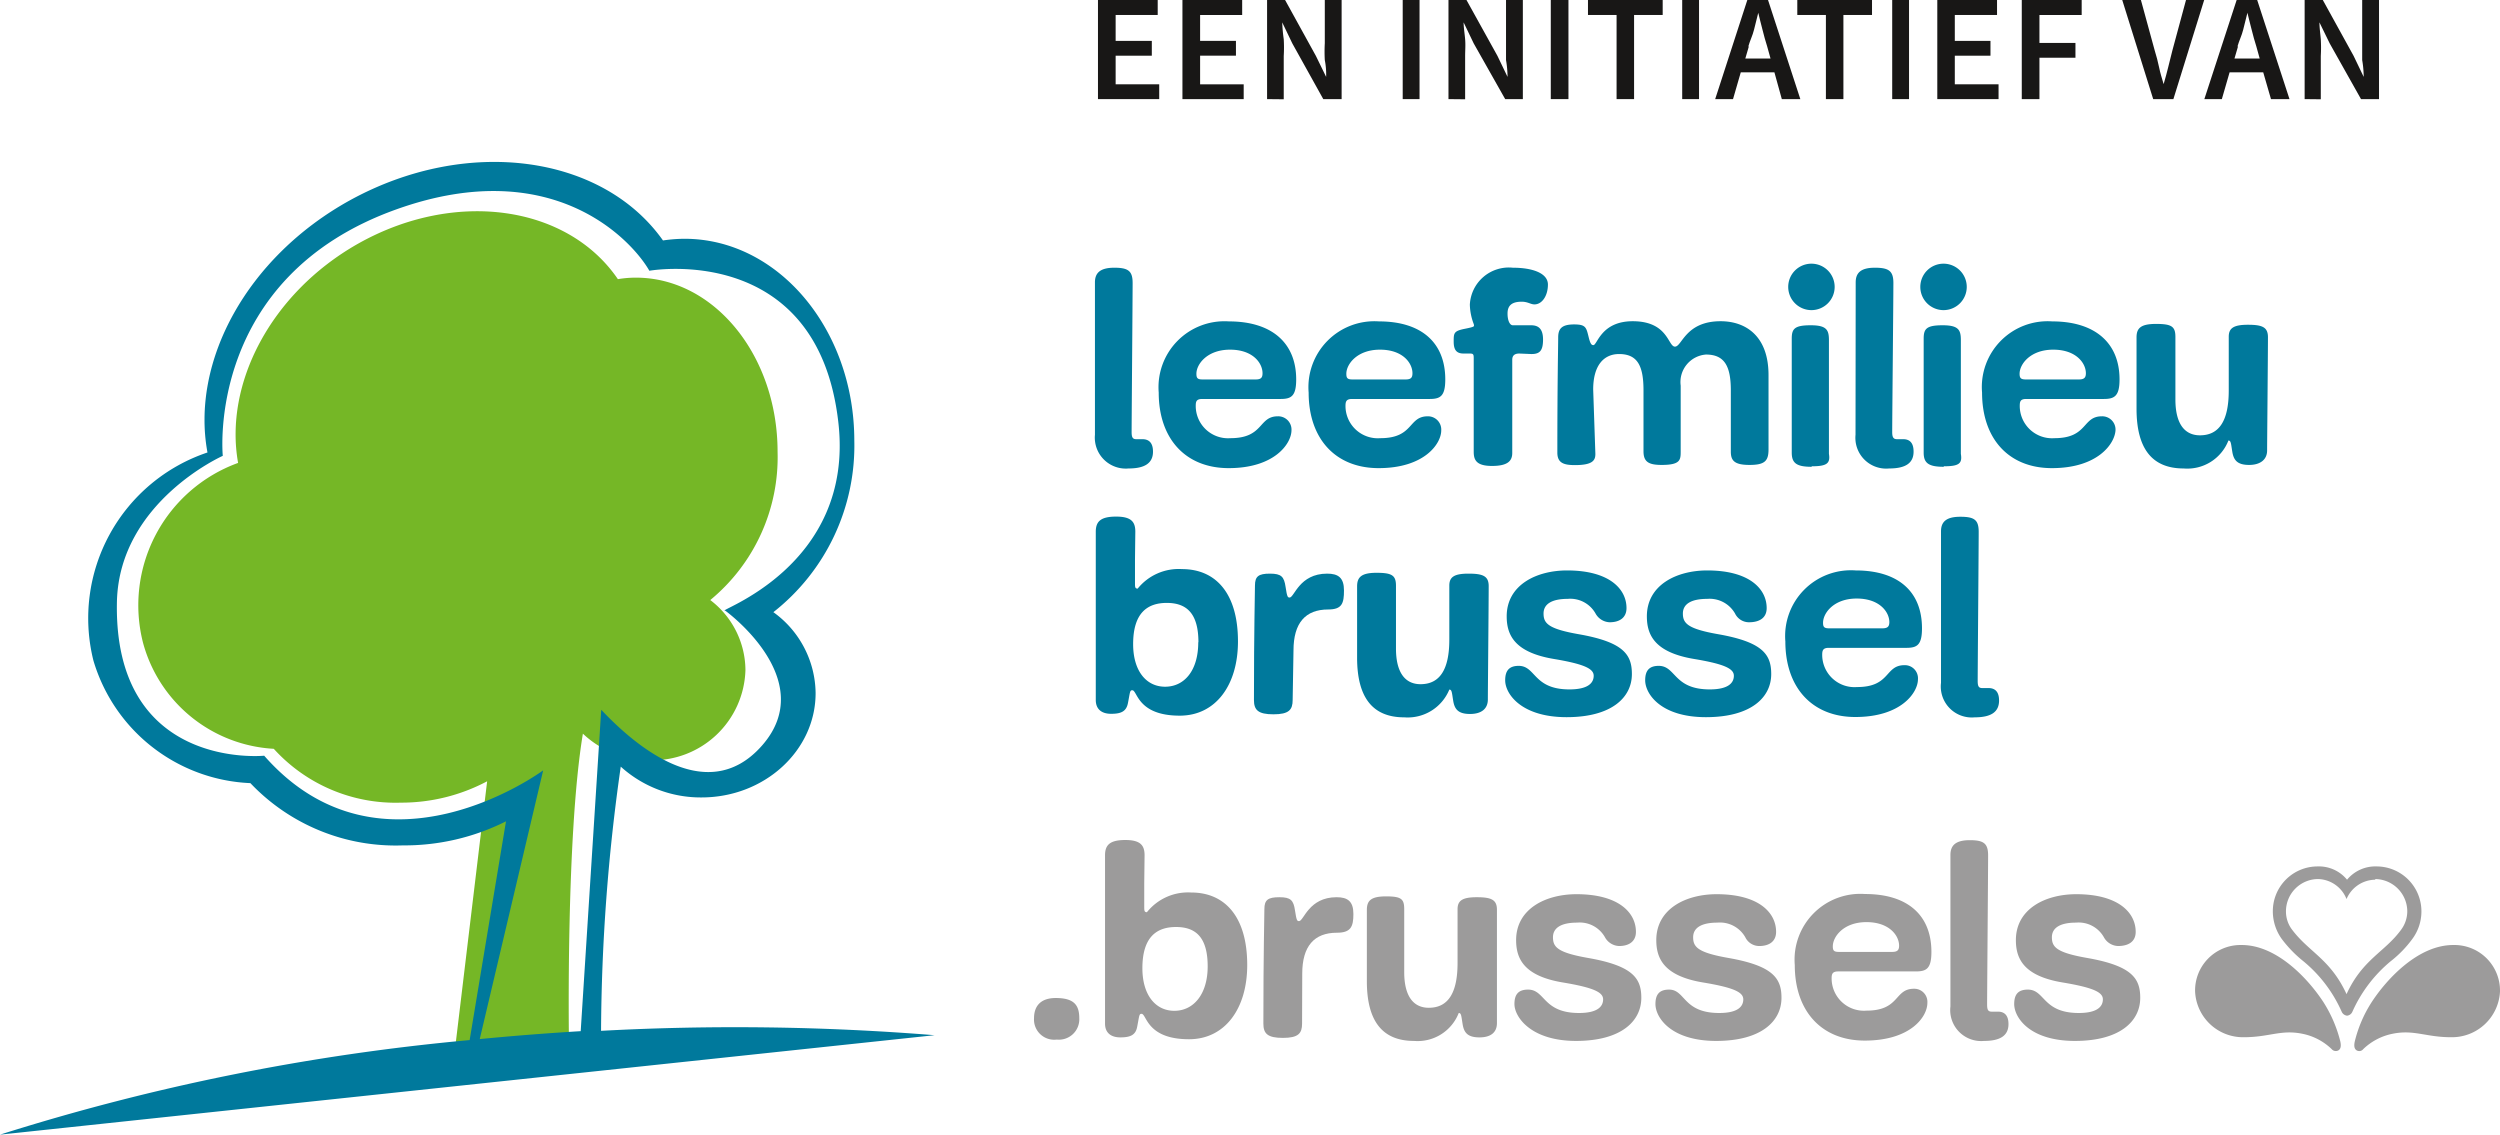 <svg xmlns="http://www.w3.org/2000/svg" width="148.57" height="67.43" viewBox="0 0 148.57 67.43"><defs><style>.a{fill:#75b726;}.b{fill:#00799c;}.c{fill:#9c9b9b;}.d{fill:#181716;}</style></defs><g transform="translate(-3.55 -4.57)"><path class="a" d="M45.76,40.23a11,11,0,0,0,4-8.81c0-5.72-3.77-10.35-8.42-10.35a6.35,6.35,0,0,0-1.07.09c-3-4.4-9.7-5.37-15.49-2.08-5.15,2.94-7.92,8.31-7.08,13a9,9,0,0,0-5.65,10.69,8.54,8.54,0,0,0,7.77,6.3,9.77,9.77,0,0,0,7.56,3.2A10.87,10.87,0,0,0,32.5,51L30.63,66.58l6.73-.26s-.18-12.07.83-18.15a5.78,5.78,0,0,0,4,1.58,5.52,5.52,0,0,0,5.66-5.36,5.26,5.26,0,0,0-2.09-4.16Z"/><path class="b" d="M3.55,72l55.54-5.91a147.9,147.9,0,0,0-19.82-.26,114.073,114.073,0,0,1,1.17-15.7,7.07,7.07,0,0,0,4.8,1.83c3.74,0,6.78-2.78,6.78-6.2a6,6,0,0,0-2.51-4.81,12.58,12.58,0,0,0,4.81-10.19c0-6.61-4.52-12-10.09-12a9,9,0,0,0-1.28.1c-3.6-5.09-11.63-6.21-18.58-2.4-6.17,3.4-9.49,9.61-8.49,15A10.39,10.39,0,0,0,9.1,43.82a10.18,10.18,0,0,0,9.33,7.29,11.9,11.9,0,0,0,9.06,3.7,13.45,13.45,0,0,0,6.13-1.43l-2.16,13A132.15,132.15,0,0,0,3.55,72ZM35.83,50.35s-9.58,7.1-16.58-.87c0,0-9,.91-8.75-9.21.18-5.89,6.29-8.61,6.29-8.61S15.73,21.06,27.14,17c9.3-3.31,14,1.9,15,3.66,0,0,10-1.78,11.23,9,1,8.65-7.41,11.24-6.72,11.2,0,0,5.63,4.07,2.2,8s-8-.45-9.57-2.11l-1.22,19.1q-3,.18-6,.47Z"/><path class="b" d="M68.62,21.35c0-.56.31-.87,1.15-.87s1.09.2,1.09.91c0,.95-.06,8.07-.06,8.86,0,.3.06.42.27.42h.37c.42,0,.63.25.63.74,0,.67-.47,1-1.45,1a1.84,1.84,0,0,1-2-2Z"/><path class="b" d="M76.57,32.39c-2.56,0-4.16-1.74-4.16-4.49a3.92,3.92,0,0,1,4.17-4.23c2.52,0,4,1.25,4,3.45,0,1-.3,1.16-.93,1.16H75c-.36,0-.39.16-.39.42a1.92,1.92,0,0,0,2.06,1.91c2,0,1.65-1.3,2.82-1.3a.79.79,0,0,1,.81.84C80.29,30.94,79.29,32.39,76.57,32.39Zm1.61-5.27c.31,0,.4-.11.4-.37,0-.59-.56-1.4-1.93-1.4s-2,.87-2,1.43c0,.25.06.34.35.34Z"/><path class="b" d="M85.48,32.39c-2.56,0-4.16-1.74-4.16-4.49a3.92,3.92,0,0,1,4.18-4.23c2.51,0,3.94,1.25,3.94,3.45,0,1-.3,1.16-.93,1.16H83.9c-.35,0-.39.16-.39.42a1.92,1.92,0,0,0,2.07,1.91c2,0,1.64-1.3,2.82-1.3a.79.79,0,0,1,.8.84C89.2,30.94,88.2,32.39,85.48,32.39Zm1.61-5.27c.31,0,.4-.11.4-.37,0-.59-.56-1.4-1.93-1.4s-2,.87-2,1.43c0,.25.06.34.35.34Z"/><path class="b" d="M93.84,25.58c-.27,0-.42.11-.42.37v5.54c0,.48-.28.77-1.2.77s-1.09-.34-1.09-.84V25.91c0-.26,0-.33-.23-.33h-.37c-.42,0-.59-.21-.59-.71s0-.63.66-.76.54-.15.54-.26a3.44,3.44,0,0,1-.24-1.17,2.32,2.32,0,0,1,2.56-2.2c1.18,0,2.08.33,2.08,1s-.35,1.18-.8,1.18c-.23,0-.39-.16-.76-.16-.61,0-.84.25-.84.7s.15.7.31.7h1.08c.4,0,.72.16.72.85s-.22.86-.69.86Z"/><path class="b" d="M98.36,31.55c0,.37-.15.66-1.21.66-.66,0-1.05-.12-1.05-.74,0-4.3.05-6.31.05-6.85s.24-.77.95-.77.72.19.87.79c.1.4.18.44.27.44.24,0,.45-1.42,2.34-1.42,2.11,0,2.09,1.51,2.51,1.51s.62-1.51,2.71-1.51c1.5,0,2.85.88,2.85,3.2v4.42c0,.69-.23.92-1.13.92s-1.11-.26-1.11-.79V27.77c0-1.45-.38-2.13-1.48-2.13a1.64,1.64,0,0,0-1.5,1.85c0,2.48,0,1,0,3.89,0,.51,0,.82-1.13.82-.77,0-1.08-.18-1.08-.81V27.77c0-1.45-.35-2.16-1.45-2.16-.9,0-1.54.66-1.54,2.11Z"/><path class="b" d="M111.2,23a1.38,1.38,0,1,1,1.38-1.38A1.38,1.38,0,0,1,111.2,23Zm0,9.31c-.9,0-1.17-.23-1.17-.84V24.7c0-.59.16-.8,1.13-.8s1.08.3,1.08.9v6.74c.09.56-.11.74-1.01.74Z"/><path class="b" d="M113.83,21.35c0-.56.3-.87,1.14-.87s1.1.2,1.1.91c0,.95-.07,8.07-.07,8.86,0,.3.07.42.28.42h.37c.42,0,.62.25.62.74,0,.67-.46,1-1.45,1a1.83,1.83,0,0,1-2-2Z"/><path class="b" d="M119.05,23a1.38,1.38,0,1,1,1.38-1.38A1.38,1.38,0,0,1,119.05,23Zm0,9.31c-.9,0-1.18-.23-1.18-.84V24.7c0-.59.16-.8,1.13-.8s1.08.3,1.08.9v6.74c.09.56-.08.74-1,.74Z"/><path class="b" d="M125.49,32.39c-2.56,0-4.15-1.74-4.15-4.49a3.91,3.91,0,0,1,4.17-4.23c2.51,0,4,1.25,4,3.45,0,1-.31,1.16-.94,1.16h-4.61c-.35,0-.38.16-.38.42a1.92,1.92,0,0,0,2.06,1.91c2,0,1.64-1.3,2.82-1.3a.79.79,0,0,1,.81.84C129.22,30.94,128.22,32.39,125.49,32.39Zm1.61-5.27c.31,0,.41-.11.41-.37,0-.59-.57-1.4-1.94-1.4s-2,.87-2,1.43c0,.25.07.34.36.34Z"/><path class="b" d="M137.21,32.2c-.71,0-.92-.29-1-.79s-.08-.66-.23-.66a2.621,2.621,0,0,1-2.66,1.66c-1.88,0-2.8-1.18-2.8-3.55V24.62c0-.53.23-.8,1.15-.8s1.16.14,1.16.77v3.72c0,1.42.53,2.13,1.46,2.13,1.15,0,1.71-.88,1.71-2.66v-3.2c0-.51.29-.71,1.14-.71s1.19.14,1.19.74c0,1-.05,6.19-.05,6.73S137.88,32.2,137.21,32.2Z"/><path class="b" d="M71,37.84v1.35c0,.27,0,.36.16.36a3.13,3.13,0,0,1,2.63-1.16c2.03,0,3.33,1.46,3.33,4.3,0,2.59-1.32,4.41-3.46,4.41-2.53,0-2.51-1.51-2.82-1.51-.15,0-.13.11-.26.77-.1.5-.42.63-1,.63s-.91-.29-.91-.82v-10c0-.61.29-.9,1.21-.9s1.14.33,1.14.9Zm3.77,4.9c0-1.74-.72-2.34-1.88-2.34s-2,.6-2,2.45c0,1.58.77,2.53,1.9,2.53s1.97-.94,1.97-2.64Z"/><path class="b" d="M80.37,46.17c0,.58-.22.85-1.14.85s-1.16-.26-1.16-.85c0-4.27.06-6.25.06-6.8s.21-.71.89-.71.84.18.93.79.13.63.24.63c.28,0,.57-1.42,2.23-1.42.66,0,1,.24,1,1s-.11,1.13-.94,1.13c-1.35,0-2.06.8-2.06,2.43Z"/><path class="b" d="M90.91,47c-.71,0-.92-.29-1-.79s-.08-.66-.23-.66A2.673,2.673,0,0,1,87,47.2c-1.88,0-2.8-1.18-2.8-3.55V39.42c0-.53.23-.81,1.15-.81s1.16.15,1.16.77v3.73c0,1.41.53,2.12,1.46,2.12,1.15,0,1.71-.88,1.71-2.65V39.37c0-.51.29-.71,1.14-.71s1.2.14,1.2.74c0,1-.05,6.19-.05,6.74S91.59,47,90.91,47Z"/><path class="b" d="M96.82,45.54c1.13,0,1.44-.4,1.44-.81s-.52-.69-2.37-1c-2.32-.39-2.8-1.41-2.8-2.53,0-1.87,1.77-2.73,3.59-2.73,2.48,0,3.53,1.08,3.53,2.24,0,.55-.39.84-1,.84a1,1,0,0,1-.84-.52,1.72,1.72,0,0,0-1.66-.87c-.91,0-1.43.29-1.43.87s.27.91,2.09,1.23c2.68.47,3.16,1.22,3.16,2.37,0,1.38-1.19,2.56-3.88,2.56S93,45.81,93,45c0-.58.24-.86.81-.86C94.83,44.15,94.67,45.54,96.82,45.54Z"/><path class="b" d="M105.16,45.54c1.12,0,1.43-.4,1.43-.81s-.51-.69-2.37-1c-2.32-.39-2.8-1.41-2.8-2.53,0-1.87,1.77-2.73,3.59-2.73,2.48,0,3.53,1.08,3.53,2.24,0,.55-.39.84-1.05.84a.92.92,0,0,1-.83-.52,1.74,1.74,0,0,0-1.66-.87c-.92,0-1.44.29-1.44.87s.28.91,2.1,1.23c2.67.47,3.15,1.22,3.15,2.37,0,1.38-1.19,2.56-3.88,2.56s-3.61-1.39-3.61-2.19c0-.58.24-.86.81-.86C103.16,44.15,103,45.54,105.16,45.54Z"/><path class="b" d="M113.81,47.18c-2.56,0-4.16-1.74-4.16-4.49a3.91,3.91,0,0,1,4.18-4.22c2.51,0,3.94,1.24,3.94,3.44,0,1-.3,1.16-.93,1.16h-4.61c-.35,0-.39.16-.39.42a1.92,1.92,0,0,0,2.07,1.91c2,0,1.64-1.3,2.82-1.3a.78.78,0,0,1,.8.84C117.53,45.73,116.53,47.18,113.81,47.18Zm1.61-5.27c.31,0,.41-.11.41-.37,0-.59-.57-1.4-1.94-1.4s-2,.87-2,1.44c0,.24.06.33.35.33Z"/><path class="b" d="M118.9,36.15c0-.57.31-.87,1.15-.87s1.09.19,1.09.9c0,1-.06,8.07-.06,8.86,0,.31.06.42.27.42h.37c.42,0,.63.25.63.74,0,.68-.47,1-1.45,1a1.84,1.84,0,0,1-2-2.05Z"/><path class="c" d="M66.35,66.35A1.2,1.2,0,0,1,65,65.09c0-.85.52-1.21,1.29-1.21,1.11,0,1.4.44,1.4,1.21A1.214,1.214,0,0,1,66.35,66.35Z"/><path class="c" d="M71.55,57.07v1.35c0,.27,0,.36.16.36a3.123,3.123,0,0,1,2.63-1.17c2.03,0,3.33,1.47,3.33,4.31,0,2.59-1.32,4.41-3.46,4.41-2.53,0-2.51-1.51-2.82-1.51-.15,0-.13.11-.26.77-.09.5-.42.63-1,.63s-.91-.29-.91-.82v-10c0-.62.29-.91,1.21-.91s1.14.34,1.14.91ZM75.32,62c0-1.74-.72-2.34-1.88-2.34s-2,.6-2,2.45c0,1.58.77,2.53,1.9,2.53S75.32,63.67,75.32,62Z"/><path class="c" d="M80.93,65.4c0,.58-.22.85-1.14.85s-1.16-.26-1.16-.85c0-4.27.06-6.25.06-6.8s.21-.71.89-.71.84.18.93.79.13.63.24.63c.28,0,.57-1.42,2.23-1.42.66,0,1,.24,1,1S83.82,60,83,60c-1.35,0-2.06.8-2.06,2.43Z"/><path class="c" d="M91.47,66.22c-.71,0-.92-.29-1-.79s-.08-.66-.23-.66a2.621,2.621,0,0,1-2.66,1.66c-1.88,0-2.8-1.18-2.8-3.55V58.65c0-.54.22-.81,1.14-.81S87,58,87,58.61v3.73c0,1.41.53,2.12,1.46,2.12,1.15,0,1.71-.88,1.71-2.66V58.6c0-.51.29-.71,1.14-.71s1.2.14,1.2.74v6.74C92.51,65.92,92.15,66.22,91.47,66.22Z"/><path class="c" d="M97.39,64.77c1.12,0,1.43-.4,1.43-.81s-.52-.69-2.37-1c-2.32-.38-2.8-1.4-2.8-2.52,0-1.87,1.77-2.73,3.59-2.73,2.48,0,3.53,1.08,3.53,2.24,0,.55-.39.84-1,.84a1,1,0,0,1-.84-.52,1.72,1.72,0,0,0-1.66-.87c-.91,0-1.43.29-1.43.87s.27.91,2.09,1.23c2.68.47,3.16,1.22,3.16,2.37,0,1.38-1.19,2.56-3.88,2.56S93.55,65,93.55,64.24c0-.58.24-.86.81-.86C95.39,63.38,95.23,64.77,97.39,64.77Z"/><path class="c" d="M105.72,64.77c1.13,0,1.43-.4,1.43-.81s-.51-.69-2.37-1c-2.32-.38-2.8-1.4-2.8-2.52,0-1.87,1.77-2.73,3.59-2.73,2.48,0,3.53,1.08,3.53,2.24,0,.55-.39.84-1,.84a.92.92,0,0,1-.83-.52,1.73,1.73,0,0,0-1.66-.87c-.92,0-1.44.29-1.44.87s.28.91,2.1,1.23c2.67.47,3.15,1.22,3.15,2.37,0,1.38-1.19,2.56-3.88,2.56s-3.61-1.39-3.61-2.19c0-.58.24-.86.81-.86C103.72,63.38,103.56,64.77,105.72,64.77Z"/><path class="c" d="M114.37,66.41c-2.56,0-4.16-1.74-4.16-4.49a3.91,3.91,0,0,1,4.18-4.22c2.51,0,3.94,1.24,3.94,3.44,0,1-.3,1.16-.93,1.16h-4.61c-.35,0-.39.16-.39.42a1.92,1.92,0,0,0,2.07,1.91c2,0,1.64-1.3,2.82-1.3a.78.78,0,0,1,.8.84C118.09,65,117.09,66.41,114.37,66.41ZM116,61.14c.31,0,.41-.11.41-.37,0-.59-.57-1.4-1.94-1.4s-2,.87-2,1.44c0,.24.06.33.35.33Z"/><path class="c" d="M119.46,55.38c0-.57.31-.88,1.15-.88s1.09.2,1.09.91c0,1-.06,8.07-.06,8.86,0,.31.06.42.27.42h.37c.42,0,.63.25.63.74,0,.67-.47,1-1.45,1a1.84,1.84,0,0,1-2-2.05Z"/><path class="c" d="M127.09,64.77c1.12,0,1.43-.4,1.43-.81s-.52-.69-2.37-1c-2.32-.38-2.8-1.4-2.8-2.52,0-1.87,1.77-2.73,3.59-2.73,2.48,0,3.53,1.08,3.53,2.24,0,.55-.39.84-1.05.84a1,1,0,0,1-.84-.52,1.72,1.72,0,0,0-1.66-.87c-.91,0-1.43.29-1.43.87s.27.91,2.1,1.23c2.67.47,3.15,1.22,3.15,2.37,0,1.38-1.19,2.56-3.88,2.56s-3.61-1.39-3.61-2.19c0-.58.24-.86.81-.86C125.09,63.38,124.93,64.77,127.09,64.77Z"/><path class="c" d="M136.68,60.73A2.7,2.7,0,0,0,134,63.49a2.85,2.85,0,0,0,2.9,2.72c1.49,0,2.2-.46,3.45-.21a3.49,3.49,0,0,1,1.77.92.32.32,0,0,0,.4.07c.11-.07.18-.21.11-.53a7.88,7.88,0,0,0-1-2.33c-.92-1.41-2.78-3.4-4.86-3.4"/><path class="c" d="M149.38,60.73a2.71,2.71,0,0,1,2.74,2.76,2.86,2.86,0,0,1-2.91,2.72c-1.48,0-2.2-.46-3.45-.21a3.49,3.49,0,0,0-1.77.92.3.3,0,0,1-.39.07c-.11-.07-.18-.21-.11-.53a7.63,7.63,0,0,1,1-2.33c.92-1.41,2.78-3.4,4.85-3.4"/><path class="c" d="M144.79,56.06a2.67,2.67,0,0,1,2.66,2.7,2.75,2.75,0,0,1-.54,1.61,6.68,6.68,0,0,1-1.28,1.32,8.25,8.25,0,0,0-2.28,3,.39.39,0,0,1-.32.24.4.4,0,0,1-.32-.24,8.15,8.15,0,0,0-2.28-3,7.32,7.32,0,0,1-1.28-1.32,2.82,2.82,0,0,1-.53-1.61,2.66,2.66,0,0,1,2.66-2.7,2.16,2.16,0,0,1,1.75.79,2.18,2.18,0,0,1,1.76-.79m-.07.79A1.87,1.87,0,0,0,143,58a1.87,1.87,0,0,0-1.69-1.19,1.92,1.92,0,0,0-1.91,1.93,1.79,1.79,0,0,0,.38,1.1c1,1.32,2.27,1.74,3.22,3.81.95-2.07,2.26-2.49,3.23-3.81a1.85,1.85,0,0,0,.38-1.1,1.93,1.93,0,0,0-1.92-1.93"/><path class="d" d="M68.8,10.46V4.57h3.55v.89h-2.5V7H72v.88H69.85v1.7h2.59v.88Z"/><path class="d" d="M73.82,10.46V4.57h3.55v.89h-2.5V7H77v.88H74.87v1.7h2.59v.88Z"/><path class="d" d="M78.85,10.46V4.57h1.07l1.83,3.32.61,1.25h0a4.434,4.434,0,0,0-.08-1,8.918,8.918,0,0,1,0-1V4.57h1v5.89H82.19L80.35,7.15l-.6-1.25h0a9.5,9.5,0,0,0,.09,1,8.335,8.335,0,0,1,0,1v2.57Z"/><path class="d" d="M86.91,10.46V4.57h1v5.89Z"/><path class="d" d="M89.63,10.46V4.57H90.7l1.84,3.32.6,1.25h0a6.111,6.111,0,0,0-.09-1V4.57h1v5.89H93L91.13,7.15l-.6-1.25h0c0,.31.06.64.09,1s0,.68,0,1v2.57Z"/><path class="d" d="M95.71,10.46V4.57h1.05v5.89Z"/><path class="d" d="M99.62,10.46v-5h-1.7V4.57h4.44v.89h-1.7v5Z"/><path class="d" d="M103.52,10.46V4.57h1v5.89Z"/><path class="d" d="M105.48,10.46l1.91-5.89h1.23l1.92,5.89h-1.1L109,8.87h-2l-.46,1.59Zm2-3.13-.21.72h1.5l-.2-.72c-.1-.31-.19-.64-.28-1s-.17-.65-.25-1h0c-.08.33-.17.66-.25,1s-.25.67-.34,1Z"/><path class="d" d="M112.06,10.46v-5h-1.7V4.57h4.44v.89h-1.7v5Z"/><path class="d" d="M116,10.46V4.57h1v5.89Z"/><path class="d" d="M118.68,10.46V4.57h3.55v.89h-2.51V7h2.12v.88h-2.12v1.7h2.6v.88Z"/><path class="d" d="M123.7,10.46V4.57h3.56v.89h-2.51V7.12h2.14V8h-2.14v2.46Z"/><path class="d" d="M131.51,10.46l-1.84-5.89h1.11l.82,3c.1.33.19.65.26,1s.16.62.27,1h0q.15-.51.27-1c.07-.3.16-.62.25-1l.81-3h1.08l-1.83,5.89Z"/><path class="d" d="M134.55,10.46l1.92-5.89h1.22l1.92,5.89h-1.1l-.46-1.59h-2l-.46,1.59Zm2-3.13-.21.72h1.5l-.2-.72c-.1-.31-.19-.64-.28-1s-.17-.65-.25-1h0c-.08.33-.17.66-.25,1s-.25.67-.34,1Z"/><path class="d" d="M140.51,10.46V4.57h1.08l1.83,3.32.6,1.25h0a6.111,6.111,0,0,0-.09-1V4.57h1v5.89h-1.07L142,7.15l-.61-1.25h0c0,.31.05.64.08,1a8.655,8.655,0,0,1,0,1v2.57Z"/></g></svg>